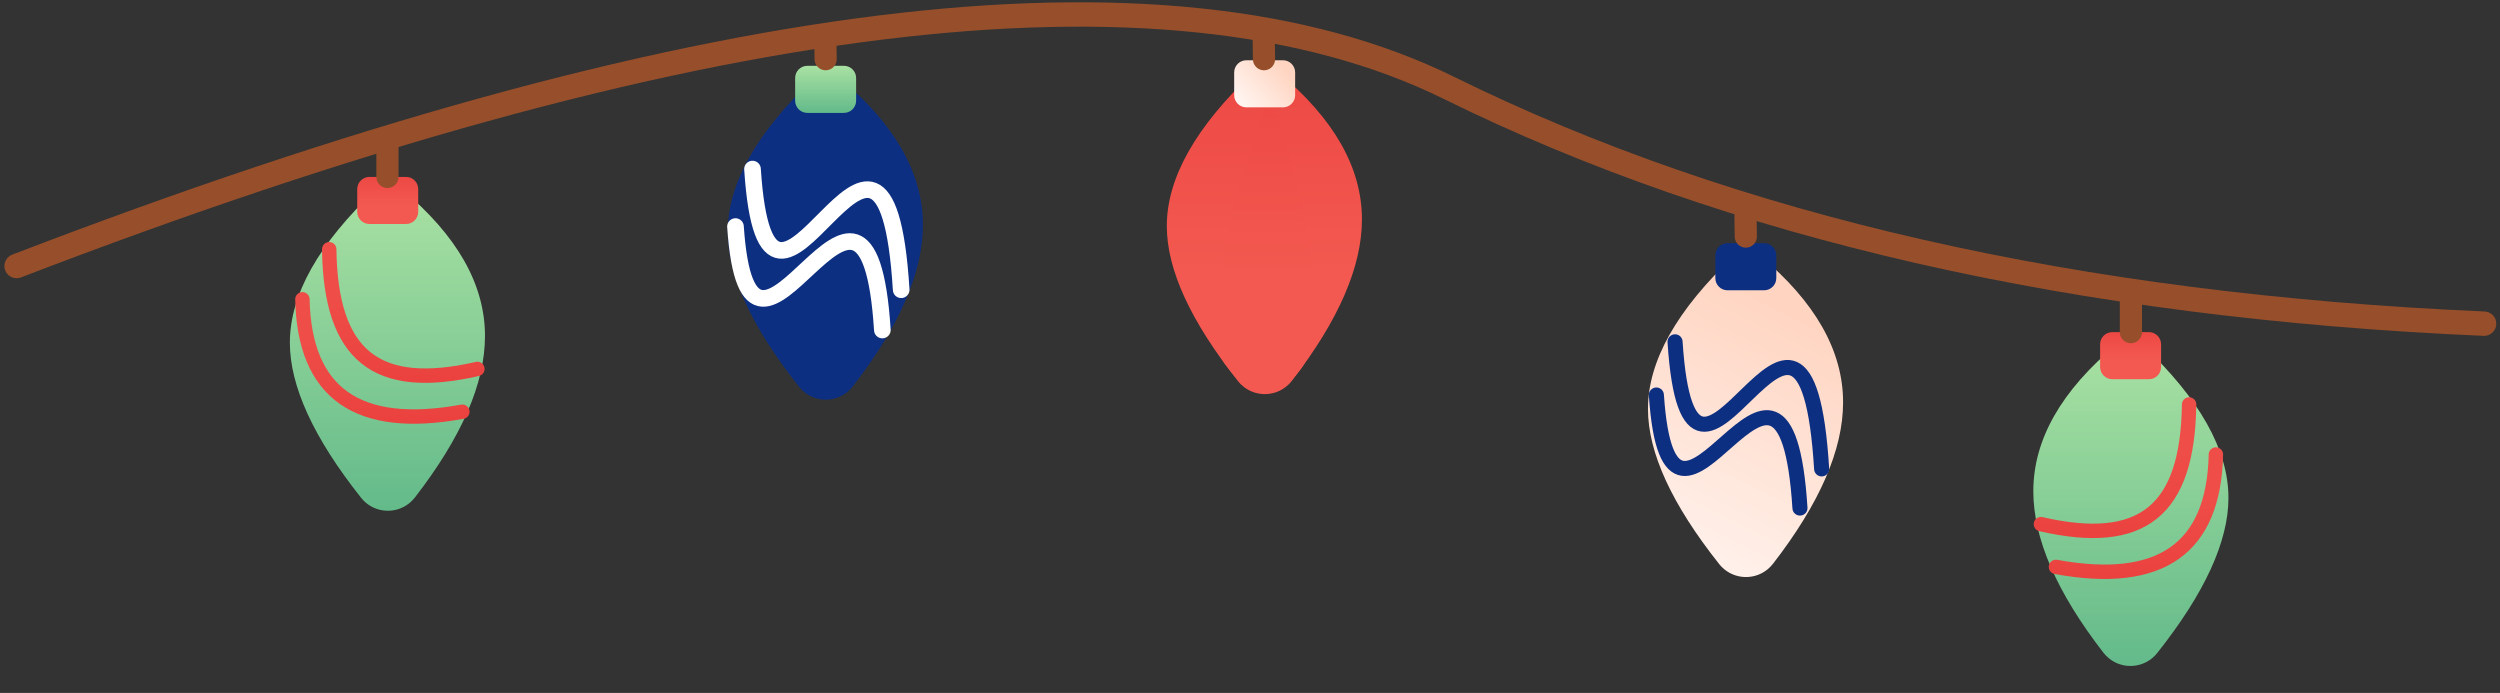 <?xml version="1.0" encoding="UTF-8"?>
<svg width="451px" height="125px" viewBox="0 0 451 125" version="1.1" xmlns="http://www.w3.org/2000/svg" xmlns:xlink="http://www.w3.org/1999/xlink">
    <rect x="0" y="0" width="451" height="125" fill="#333333" stroke="none"/>
    <title>Group 5</title>
    <defs>
        <linearGradient x1="50%" y1="154.409%" x2="50%" y2="-53.425%" id="linearGradient-1">
            <stop stop-color="#58B486" offset="0%"></stop>
            <stop stop-color="#58B486" offset="19.049%"></stop>
            <stop stop-color="#CFF6B0" offset="100%"></stop>
        </linearGradient>
        <linearGradient x1="84.565%" y1="-52.928%" x2="84.565%" y2="60.448%" id="linearGradient-2">
            <stop stop-color="#E83A39" offset="0%"></stop>
            <stop stop-color="#F35950" offset="100%"></stop>
        </linearGradient>
        <linearGradient x1="50%" y1="27.954%" x2="50%" y2="122.226%" id="linearGradient-3">
            <stop stop-color="#EF4E48" offset="0%"></stop>
            <stop stop-color="#E93C3B" offset="100%"></stop>
        </linearGradient>
        <linearGradient x1="50%" y1="27.954%" x2="50%" y2="122.226%" id="linearGradient-4">
            <stop stop-color="#EF4E48" offset="0%"></stop>
            <stop stop-color="#E93C3B" offset="100%"></stop>
        </linearGradient>
        <linearGradient x1="50%" y1="154.409%" x2="50%" y2="-53.425%" id="linearGradient-5">
            <stop stop-color="#58B486" offset="0%"></stop>
            <stop stop-color="#58B486" offset="19.049%"></stop>
            <stop stop-color="#CFF6B0" offset="100%"></stop>
        </linearGradient>
        <linearGradient x1="62.609%" y1="15.313%" x2="26.878%" y2="138.269%" id="linearGradient-6">
            <stop stop-color="#FFD5C2" offset="0%"></stop>
            <stop stop-color="#FFFFFF" offset="100%"></stop>
        </linearGradient>
        <linearGradient x1="84.565%" y1="-52.928%" x2="84.565%" y2="60.448%" id="linearGradient-7">
            <stop stop-color="#E83A39" offset="0%"></stop>
            <stop stop-color="#F35950" offset="100%"></stop>
        </linearGradient>
        <linearGradient x1="84.565%" y1="-52.928%" x2="84.565%" y2="60.448%" id="linearGradient-8">
            <stop stop-color="#E83A39" offset="0%"></stop>
            <stop stop-color="#F35950" offset="100%"></stop>
        </linearGradient>
        <linearGradient x1="88.616%" y1="29.302%" x2="-20.812%" y2="102.671%" id="linearGradient-9">
            <stop stop-color="#FFD5C2" offset="0%"></stop>
            <stop stop-color="#FFFFFF" offset="100%"></stop>
        </linearGradient>
    </defs>
    <g id="done" stroke="none" stroke-width="1" fill="none" fill-rule="evenodd">
        <g id="Artboard" transform="translate(-383, -1023)">
            <g id="Group-5" transform="translate(386, 1025)">
                <path d="M-4.54747351e-13,45.99 C121.214,-0.607 207.345,-11.318 258.393,13.858 C309.441,39.034 371.686,53.211 445.125,56.389" id="Path-26" stroke="#964F2A" stroke-width="4.4" stroke-linecap="round"></path>
                <g id="Group-13" transform="translate(49.152, 23.681)">
                    <g id="Group-4" transform="translate(0.14, 7.551)" fill="url(#linearGradient-1)" fill-rule="nonzero">
                        <path d="M15.547,0.94 C5.182,10.731 0,19.947 0,28.587 C0,36.444 4.285,45.774 12.854,56.577 L12.854,56.577 C14.968,59.242 18.842,59.689 21.508,57.575 C21.896,57.266 22.246,56.912 22.55,56.52 C30.983,45.63 35.2,35.921 35.2,27.393 C35.2,18.088 30.18,9.249 20.14,0.875 C19.781,0.576 18.992,0.95 18.104,0.94 C17.069,0.929 15.924,0.584 15.547,0.94 Z" id="Path-4"></path>
                    </g>
                    <path d="M14.493,6.232 L21.093,6.232 C22.308,6.232 23.293,7.217 23.293,8.432 L23.293,12.529 C23.293,13.744 22.308,14.729 21.093,14.729 L14.493,14.729 C13.278,14.729 12.293,13.744 12.293,12.529 L12.293,8.432 C12.293,7.217 13.278,6.232 14.493,6.232 Z" id="Path-29" fill="url(#linearGradient-2)"></path>
                    <path d="M2.403,28.313 C2.761,45.282 12.378,52.042 31.256,48.592" id="Path" stroke="url(#linearGradient-3)" stroke-width="2.6" stroke-linecap="round"></path>
                    <path d="M7.238,19.283 C7.487,38.556 15.763,45.06 33.968,40.875" id="Path" stroke="url(#linearGradient-4)" stroke-width="2.6" stroke-linecap="round"></path>
                    <line x1="17.74" y1="6.232" x2="17.74" y2="0.342" id="Path-34" stroke="#964F2A" stroke-width="4" stroke-linecap="round"></line>
                </g>
                <g id="Group-13" transform="translate(380.652, 87.181) scale(-1, 1) translate(-380.652, -87.181) translate(362.152, 51.681)">
                    <g id="Group-4" transform="translate(0.14, 7.551)" fill="url(#linearGradient-1)" fill-rule="nonzero">
                        <path d="M15.547,0.94 C5.182,10.731 0,19.947 0,28.587 C0,36.444 4.285,45.774 12.854,56.577 L12.854,56.577 C14.968,59.242 18.842,59.689 21.508,57.575 C21.896,57.266 22.246,56.912 22.55,56.52 C30.983,45.63 35.2,35.921 35.2,27.393 C35.2,18.088 30.18,9.249 20.14,0.875 C19.781,0.576 18.992,0.95 18.104,0.94 C17.069,0.929 15.924,0.584 15.547,0.94 Z" id="Path-4"></path>
                    </g>
                    <path d="M14.493,6.232 L21.093,6.232 C22.308,6.232 23.293,7.217 23.293,8.432 L23.293,12.529 C23.293,13.744 22.308,14.729 21.093,14.729 L14.493,14.729 C13.278,14.729 12.293,13.744 12.293,12.529 L12.293,8.432 C12.293,7.217 13.278,6.232 14.493,6.232 Z" id="Path-29" fill="url(#linearGradient-2)"></path>
                    <path d="M2.403,28.313 C2.761,45.282 12.378,52.042 31.256,48.592" id="Path" stroke="url(#linearGradient-3)" stroke-width="2.6" stroke-linecap="round"></path>
                    <path d="M7.238,19.283 C7.487,38.556 15.763,45.06 33.968,40.875" id="Path" stroke="url(#linearGradient-4)" stroke-width="2.6" stroke-linecap="round"></path>
                    <line x1="17.74" y1="6.232" x2="17.74" y2="0.342" id="Path-34" stroke="#964F2A" stroke-width="4" stroke-linecap="round"></line>
                </g>
                <g id="Group-4" transform="translate(128.293, 4.19)">
                    <g id="Group-14" transform="translate(0, 0.681)">
                        <path d="M15.547,7.259 C5.182,17.05 0,26.266 0,34.907 C0,42.763 4.285,52.093 12.854,62.896 L12.854,62.896 C14.968,65.561 18.842,66.008 21.508,63.894 C21.896,63.585 22.246,63.231 22.55,62.839 C30.983,51.949 35.2,42.24 35.2,33.713 C35.2,24.408 30.18,15.568 20.14,7.194 C19.781,6.895 18.992,7.269 18.104,7.259 C17.069,7.248 15.924,6.903 15.547,7.259 Z" id="Path-4" fill="#0D2F82" fill-rule="nonzero"></path>
                        <path d="M31.279,45.398 C28.285,-3.18 7.25,66.507 4.459,23.629" id="Path" stroke="#FFFFFF" stroke-width="3" stroke-linecap="round"></path>
                        <path d="M27.884,52.663 C25.123,9.335 3.962,72.243 1.388,34" id="Path" stroke="#FFFFFF" stroke-width="3" stroke-linecap="round"></path>
                        <path d="M14.352,5 L20.952,5 C22.167,5 23.152,5.985 23.152,7.2 L23.152,11.297 C23.152,12.512 22.167,13.497 20.952,13.497 L14.352,13.497 C13.137,13.497 12.152,12.512 12.152,11.297 L12.152,7.2 C12.152,5.985 13.137,5 14.352,5 Z" id="Path-29" fill="url(#linearGradient-5)" fill-rule="nonzero"></path>
                        <line x1="17.652" y1="3.805" x2="17.6" y2="0.126" id="Path-34" stroke="#964F2A" stroke-width="4" stroke-linecap="round"></line>
                    </g>
                    <g id="Group-14" transform="translate(166, 32.681)">
                        <path d="M15.547,7.259 C5.182,17.05 0,26.266 0,34.907 C0,42.763 4.285,52.093 12.854,62.896 L12.854,62.896 C14.968,65.561 18.842,66.008 21.508,63.894 C21.896,63.585 22.246,63.231 22.55,62.839 C30.983,51.949 35.2,42.24 35.2,33.713 C35.2,24.408 30.18,15.568 20.14,7.194 C19.781,6.895 18.992,7.269 18.104,7.259 C17.069,7.248 15.924,6.903 15.547,7.259 Z" id="Path-4" fill="url(#linearGradient-6)"></path>
                        <path d="M31.332,45.715 C28.338,-2.864 7.677,65.672 4.886,22.794" id="Path" stroke="#0D2F82" stroke-width="2.72" stroke-linecap="round"></path>
                        <path d="M27.421,52.782 C24.66,9.455 4.09,70.633 1.517,32.39" id="Path" stroke="#0D2F82" stroke-width="2.72" stroke-linecap="round"></path>
                        <path d="M14.352,5 L20.952,5 C22.167,5 23.152,5.985 23.152,7.2 L23.152,11.297 C23.152,12.512 22.167,13.497 20.952,13.497 L14.352,13.497 C13.137,13.497 12.152,12.512 12.152,11.297 L12.152,7.2 C12.152,5.985 13.137,5 14.352,5 Z" id="Path-29" fill="#0D2F82"></path>
                        <line x1="17.652" y1="3.805" x2="17.6" y2="0.126" id="Path-34" stroke="#964F2A" stroke-width="4" stroke-linecap="round"></line>
                    </g>
                </g>
                <path d="M223.04,11.131 C212.675,20.922 207.493,30.137 207.493,38.778 C207.493,46.635 211.777,55.964 220.346,66.767 L220.346,66.767 C222.461,69.432 226.335,69.879 229.001,67.765 C229.389,67.457 229.739,67.103 230.043,66.711 C238.476,55.821 242.693,46.112 242.693,37.584 C242.693,28.279 237.673,19.439 227.632,11.065 C227.274,10.766 226.485,11.14 225.597,11.131 C224.562,11.119 223.417,10.774 223.04,11.131 Z" id="Path-4" fill="url(#linearGradient-7)"></path>
                <path d="M217.973,63.664 C218.24,64.027 219.052,65.039 220.409,66.701 L220.409,66.701 C222.56,69.337 226.441,69.729 229.076,67.577 C229.408,67.306 229.711,67.001 229.98,66.667 C231.042,65.346 231.665,64.561 231.847,64.31 C239.078,54.389 226.73,12.985 225.557,16.231 C221.311,27.974 212.499,56.224 217.973,63.664 Z" id="Path-4" fill="url(#linearGradient-8)" style="mix-blend-mode: overlay;"></path>
                <path d="M221.845,8.871 L228.445,8.871 C229.66,8.871 230.645,9.856 230.645,11.071 L230.645,15.168 C230.645,16.383 229.66,17.368 228.445,17.368 L221.845,17.368 C220.63,17.368 219.645,16.383 219.645,15.168 L219.645,11.071 C219.645,9.856 220.63,8.871 221.845,8.871 Z" id="Path-29" fill="url(#linearGradient-9)"></path>
                <line x1="225.026" y1="8.679" x2="224.974" y2="5" id="Path-34" stroke="#964F2A" stroke-width="4" stroke-linecap="round"></line>
            </g>
        </g>
    </g>
</svg>